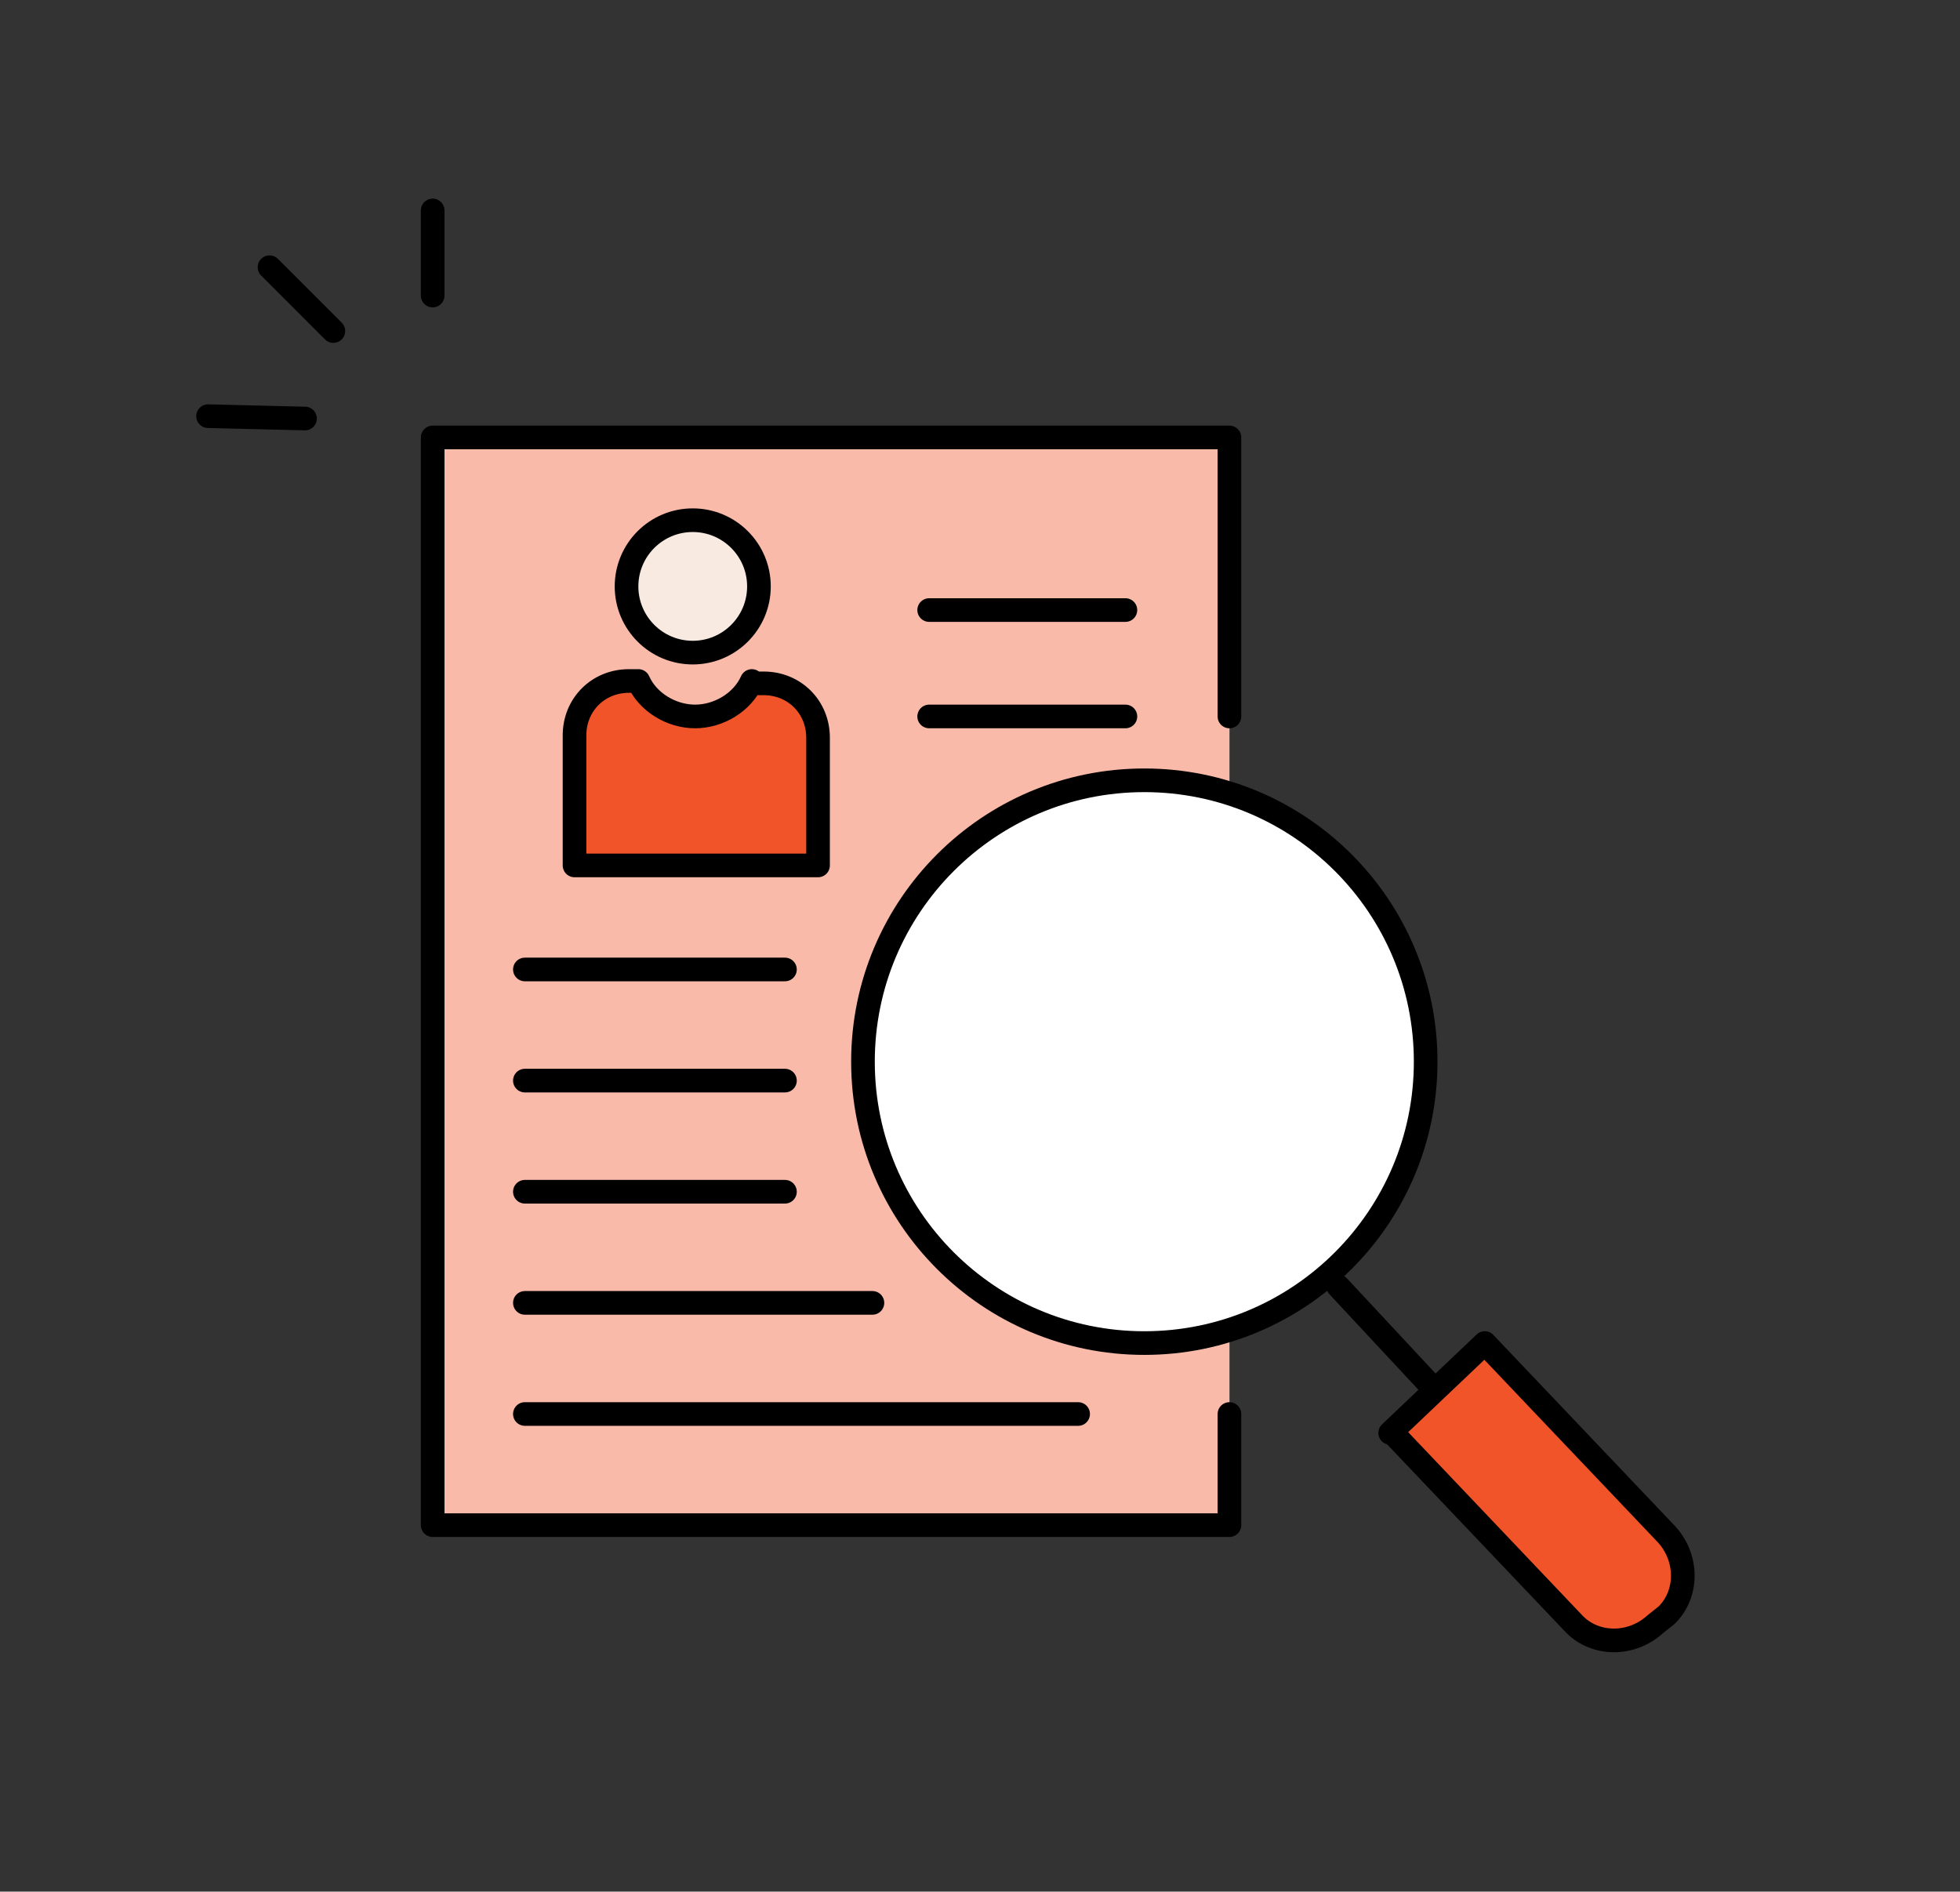 <?xml version="1.0" encoding="UTF-8"?>
<svg id="services_rh" xmlns="http://www.w3.org/2000/svg" version="1.1" viewBox="0 0 82.9 80">
  <rect x="0" y="0" width="82.9" height="80" fill="#333333" stroke="none"/>
  <!-- Generator: Adobe Illustrator 29.5.1, SVG Export Plug-In . SVG Version: 2.1.0 Build 141)  -->
  <defs>
    <style>
      .st0 {
        isolation: isolate;
        opacity: .4;
      }

      .st0, .st1 {
        fill: #f15429;
      }

      .st2, .st3, .st1, .st4 {
        stroke: #000;
        stroke-linecap: round;
        stroke-linejoin: round;
      }

      .st2, .st5 {
        fill: #fff;
      }

      .st3 {
        fill: none;
      }

      .st4 {
        fill: #f8eae1;
      }
    </style>
  </defs>
  <polyline class="st5" points="52 59.8 52 64.5 18.3 64.5 18.3 18.5 52 18.5 52 30.3"/>
  <polyline class="st0" points="52 59.8 52 64.5 18.3 64.5 18.3 18.5 52 18.5 52 30.3"/>
  <polyline class="st3" points="52 59.8 52 64.5 18.3 64.5 18.3 18.5 52 18.5 52 30.3"/>
  <g>
    <circle class="st4" cx="29.3" cy="24.8" r="2.8"/>
    <path class="st1" d="M31.8,28.8c-.4.9-1.4,1.5-2.4,1.5s-2-.6-2.4-1.5h-.4c-1.3,0-2.3,1-2.3,2.3v5.5h10.3v-5.4c0-1.3-1-2.3-2.3-2.3h-.5Z"/>
  </g>
  <g>
    <line class="st3" x1="39.3" y1="25.8" x2="47.6" y2="25.8"/>
    <line class="st3" x1="39.3" y1="30.3" x2="47.6" y2="30.3"/>
    <line class="st3" x1="22.2" y1="59.8" x2="45.6" y2="59.8"/>
    <line class="st3" x1="22.2" y1="55.1" x2="36.9" y2="55.1"/>
    <line class="st3" x1="22.2" y1="50.4" x2="33.2" y2="50.4"/>
    <line class="st3" x1="22.2" y1="45.7" x2="33.2" y2="45.7"/>
    <line class="st3" x1="22.2" y1="41" x2="33.2" y2="41"/>
  </g>
  <g>
    <circle class="st2" cx="48.4" cy="44.9" r="11.9"/>
    <g>
      <line class="st3" x1="56.6" y1="54.4" x2="60.7" y2="58.8"/>
      <path class="st1" d="M58.8,60.6l4-3.8,7.7,8.1c.9,1,.9,2.5,0,3.4l-.5.4c-1,.9-2.5.9-3.4,0l-7.7-8.1h0Z"/>
    </g>
  </g>
  <line class="st3" x1="18.3" y1="8.9" x2="18.3" y2="12.5"/>
  <line class="st3" x1="11.4" y1="11.3" x2="14.1" y2="14"/>
  <line class="st3" x1="8.8" y1="17.6" x2="12.9" y2="17.7"/>
</svg>